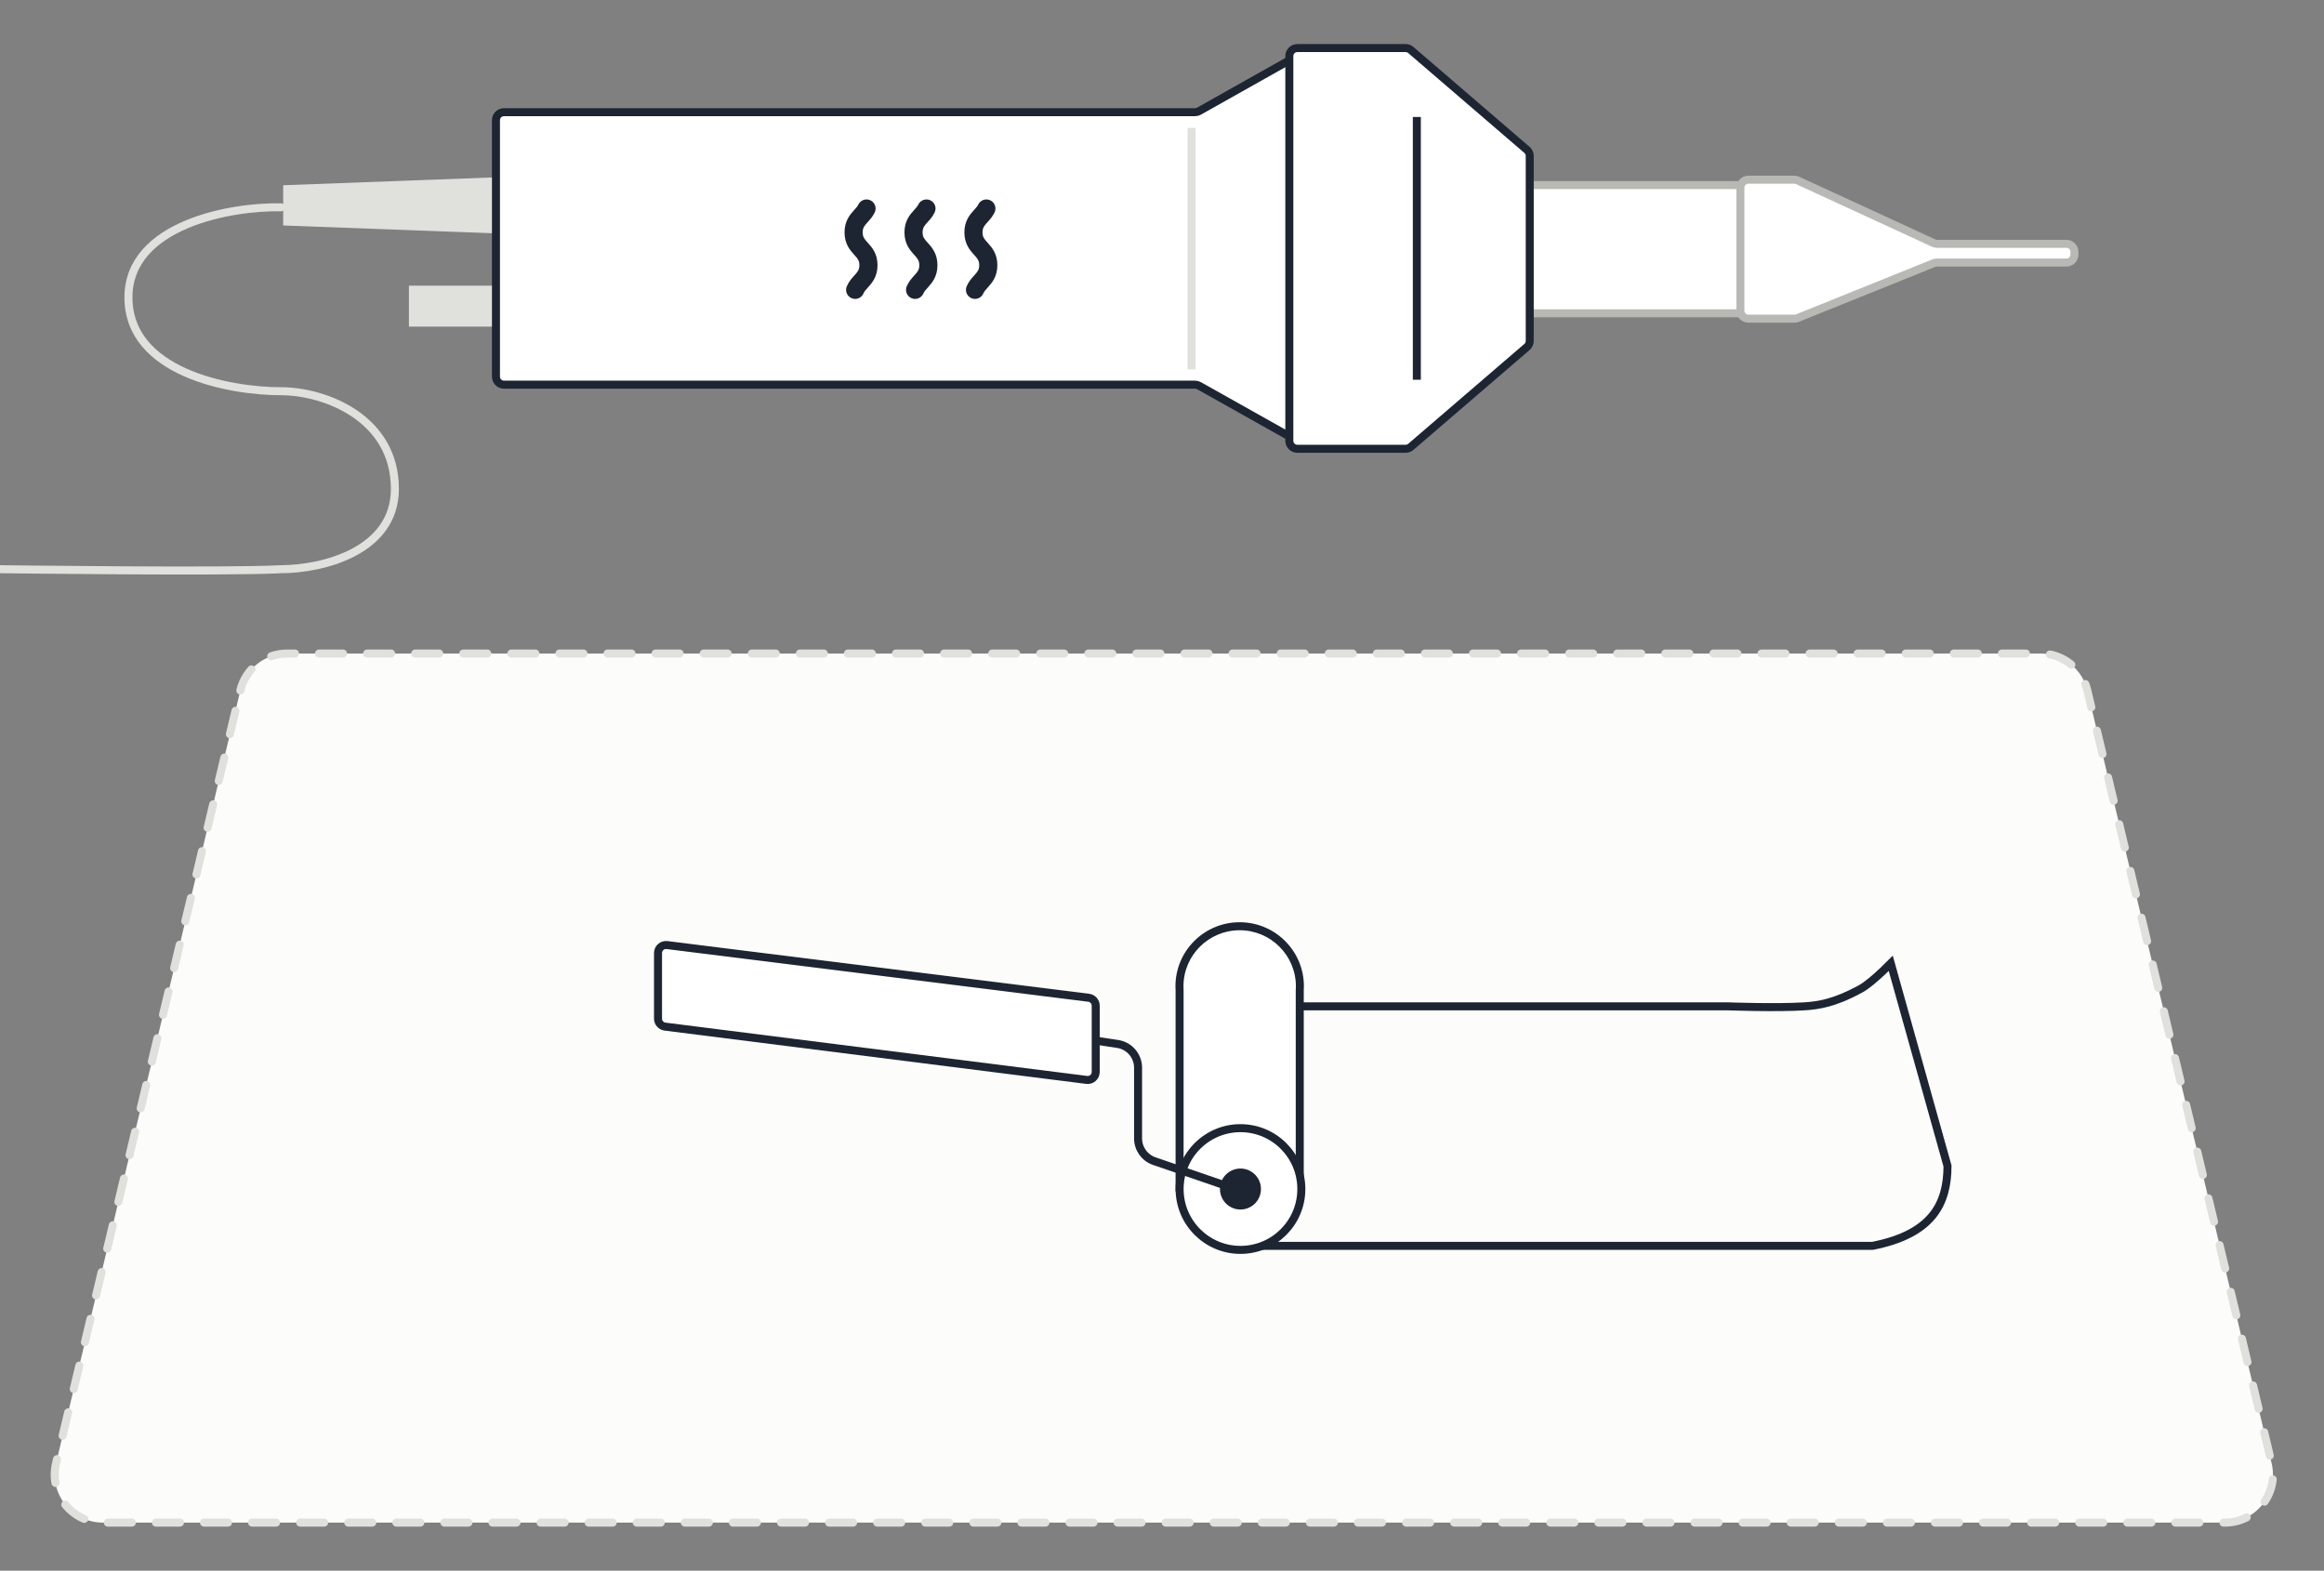 <?xml version="1.0" encoding="UTF-8"?> <svg xmlns="http://www.w3.org/2000/svg" width="290" height="196" viewBox="0 0 290 196" fill="none"><rect x="0" y="0" width="290" height="196" fill="#808080" stroke="none"/><g clip-path="url(#clip0_753_5991)"><path d="M29.989 86.161C30.634 83.459 33.048 81.552 35.826 81.552H254.631C257.409 81.552 259.824 83.459 260.468 86.161L283.466 182.608C284.365 186.379 281.506 190 277.63 190H12.828C8.951 190 6.092 186.379 6.991 182.608L29.989 86.161Z" fill="#FCFCFB" stroke="#E0E0DC" stroke-linecap="round" stroke-dasharray="3 3"></path><rect x="51.025" y="35.647" width="10.863" height="5.111" fill="#E0E0DC"></rect><path d="M35.34 23.116L62.143 22.116V29.136L35.34 28.136V23.116Z" fill="#E0E0DC"></path><path d="M61.888 15C61.888 14.448 62.335 14 62.888 14H111.888H136.888H149.126C149.297 14 149.466 13.956 149.616 13.871L161.397 7.243C162.064 6.868 162.888 7.35 162.888 8.115V53.872C162.888 54.636 162.065 55.118 161.398 54.744L149.616 48.128C149.466 48.044 149.298 48 149.126 48H136.888H111.888H62.888C62.335 48 61.888 47.552 61.888 47V15Z" fill="white" stroke="#1D2532" stroke-linecap="round"></path><path d="M108.282 30.286C107.874 29.835 107.649 29.586 107.649 28.998C107.649 28.411 107.874 28.162 108.282 27.711C108.573 27.39 108.902 27.026 109.151 26.511C109.423 25.948 109.187 25.271 108.624 25C108.061 24.728 107.385 24.964 107.113 25.527C107.006 25.748 106.82 25.954 106.604 26.192C106.09 26.761 105.386 27.539 105.386 28.998C105.386 30.458 106.09 31.236 106.604 31.805C107.013 32.256 107.238 32.505 107.238 33.093C107.238 33.68 107.013 33.929 106.604 34.38C106.301 34.716 105.922 35.134 105.67 35.725C105.425 36.3 105.692 36.965 106.267 37.21C106.411 37.272 106.562 37.301 106.71 37.301C107.15 37.301 107.568 37.043 107.751 36.613C107.855 36.371 108.043 36.163 108.282 35.898C108.797 35.33 109.501 34.552 109.501 33.093C109.501 31.633 108.797 30.855 108.282 30.286Z" fill="#1D2532"></path><path d="M115.76 30.286C115.352 29.835 115.126 29.586 115.126 28.998C115.126 28.411 115.351 28.162 115.76 27.711C116.051 27.39 116.38 27.026 116.629 26.511C116.9 25.948 116.664 25.271 116.102 25C115.539 24.728 114.862 24.964 114.59 25.527C114.484 25.748 114.297 25.954 114.082 26.192C113.568 26.761 112.863 27.539 112.863 28.998C112.863 30.458 113.568 31.236 114.082 31.805C114.49 32.256 114.716 32.505 114.716 33.093C114.716 33.68 114.491 33.929 114.082 34.38C113.778 34.716 113.4 35.134 113.148 35.725C112.902 36.3 113.169 36.965 113.744 37.21C113.889 37.272 114.039 37.301 114.188 37.301C114.627 37.301 115.046 37.043 115.229 36.613C115.332 36.371 115.521 36.163 115.76 35.898C116.274 35.33 116.979 34.552 116.979 33.093C116.979 31.633 116.274 30.855 115.76 30.286Z" fill="#1D2532"></path><path d="M123.237 30.287C122.828 29.835 122.603 29.586 122.603 28.999C122.603 28.411 122.828 28.162 123.237 27.711C123.527 27.39 123.856 27.026 124.105 26.511C124.377 25.948 124.141 25.271 123.578 25C123.015 24.728 122.339 24.964 122.067 25.527C121.96 25.748 121.774 25.954 121.558 26.192C121.044 26.761 120.34 27.539 120.34 28.998C120.34 30.458 121.044 31.236 121.558 31.805C121.967 32.256 122.192 32.505 122.192 33.093C122.192 33.68 121.967 33.929 121.558 34.38C121.255 34.716 120.876 35.134 120.624 35.725C120.379 36.3 120.646 36.965 121.221 37.21C121.366 37.272 121.516 37.301 121.664 37.301C122.104 37.301 122.522 37.043 122.705 36.613C122.809 36.371 122.998 36.163 123.236 35.898C123.751 35.33 124.455 34.552 124.455 33.093C124.455 31.633 123.751 30.855 123.237 30.287Z" fill="#1D2532"></path><path d="M190.482 24.094C190.482 23.542 190.93 23.094 191.482 23.094H207.851H216.536H218.707H220.878H224.22C224.772 23.094 225.22 23.542 225.22 24.094V38.094C225.22 38.646 224.772 39.094 224.22 39.094H220.878H218.707H216.536H207.851H191.482C190.93 39.094 190.482 38.646 190.482 38.094V24.094Z" fill="white" stroke="#B8B8B4" stroke-linecap="round"></path><path d="M223.901 22.424C224.045 22.424 224.188 22.455 224.319 22.515L241.29 30.332C241.421 30.392 241.564 30.424 241.708 30.424H250.173H252.344H254.516H257.858C258.41 30.424 258.858 30.871 258.858 31.424V31.765C258.858 32.317 258.41 32.764 257.858 32.764H254.516H252.344H250.173H241.683C241.555 32.764 241.428 32.789 241.309 32.837L224.3 39.692C224.181 39.74 224.054 39.764 223.926 39.764H218.174C217.622 39.764 217.174 39.317 217.174 38.764V23.424C217.174 22.871 217.622 22.424 218.174 22.424L223.901 22.424Z" fill="white" stroke="#B8B8B4" stroke-linecap="round"></path><path d="M243.02 145.505C243.011 147.848 242.538 149.948 241.179 151.644C239.813 153.348 237.495 154.718 233.646 155.469H155.282L151.457 125.579H215.652C215.664 125.58 215.682 125.58 215.704 125.581C215.749 125.583 215.816 125.585 215.902 125.588C216.075 125.594 216.325 125.601 216.636 125.609C217.257 125.627 218.121 125.647 219.093 125.661C221.033 125.689 223.419 125.689 225.16 125.578C226.919 125.466 228.899 125.175 232.119 123.431C232.966 122.972 234.086 121.989 234.962 121.161C235.334 120.81 235.67 120.476 235.937 120.208L243.02 145.505Z" fill="#FCFCFB" stroke="#1D2532"></path><path d="M176.053 6.242C175.872 6.086 175.641 6 175.401 6H161.888C161.335 6 160.888 6.448 160.888 7V55C160.888 55.552 161.335 56 161.888 56H175.401C175.641 56 175.872 55.914 176.053 55.758L190.54 43.299C190.761 43.109 190.888 42.832 190.888 42.541V19.459C190.888 19.168 190.761 18.891 190.54 18.701L176.053 6.242Z" fill="white" stroke="#1D2532" stroke-linecap="round"></path><path d="M154.692 115.583C158.841 115.583 162.207 118.935 162.207 123.073C162.207 123.237 162.2 123.399 162.189 123.56V148.163H147.195V123.547C147.185 123.39 147.179 123.232 147.179 123.073C147.179 118.935 150.544 115.583 154.692 115.583Z" fill="white"></path><path d="M154.692 115.583L154.692 115.083L154.692 115.083L154.692 115.583ZM162.207 123.073L162.707 123.073L162.707 123.073L162.207 123.073ZM162.189 123.56L161.69 123.528L161.689 123.544V123.56H162.189ZM162.189 148.163V148.663H162.689V148.163H162.189ZM147.195 148.163H146.695V148.663H147.195V148.163ZM147.195 123.547H147.695V123.531L147.694 123.516L147.195 123.547ZM147.179 123.073L146.679 123.073L146.679 123.073L147.179 123.073ZM154.692 115.583V116.083C158.566 116.083 161.707 119.213 161.707 123.073L162.207 123.073L162.707 123.073C162.707 118.658 159.115 115.083 154.692 115.083V115.583ZM162.207 123.073L161.707 123.073C161.707 123.222 161.7 123.373 161.69 123.528L162.189 123.56L162.688 123.592C162.699 123.425 162.707 123.251 162.707 123.073L162.207 123.073ZM162.189 123.56H161.689V148.163H162.189H162.689V123.56H162.189ZM162.189 148.163V147.663H147.195V148.163V148.663H162.189V148.163ZM147.195 148.163H147.695V123.547H147.195H146.695V148.163H147.195ZM147.195 123.547L147.694 123.516C147.685 123.365 147.679 123.219 147.679 123.073L147.179 123.073L146.679 123.073C146.679 123.246 146.686 123.415 146.696 123.578L147.195 123.547ZM147.179 123.073L147.679 123.073C147.679 119.213 150.819 116.083 154.692 116.083L154.692 115.583L154.692 115.083C150.27 115.083 146.679 118.658 146.679 123.073L147.179 123.073Z" fill="#1D2532"></path><circle cx="154.792" cy="148.374" r="7.595" fill="white" stroke="#1D2532" stroke-linecap="round"></circle><circle cx="154.791" cy="148.374" r="2.557" fill="#1D2532"></circle><path d="M154.786 148.586L144.039 144.894C142.828 144.478 142.014 143.338 142.014 142.057V133.238C142.014 131.754 140.93 130.494 139.463 130.271L133.198 129.323" stroke="#1D2532" stroke-linecap="round"></path><path d="M82.111 118.924C82.111 118.322 82.638 117.857 83.235 117.931L135.852 124.508C136.353 124.571 136.728 124.996 136.728 125.5L136.728 133.767C136.728 134.369 136.2 134.835 135.603 134.759L82.986 128.107C82.486 128.043 82.111 127.618 82.111 127.115L82.111 118.924Z" fill="white" stroke="#1D2532" stroke-linecap="round"></path><line x1="176.799" y1="14.598" x2="176.799" y2="47.387" stroke="#1D2532"></line><line x1="148.687" y1="15.96" x2="148.687" y2="46.093" stroke="#E0E0DC"></line><path d="M35.058 25.872C29.003 25.727 16.028 27.96 16.028 37.117C16.028 46.484 28.617 48.819 35.058 48.819C40.545 48.819 49.277 52.158 49.277 61.007C49.277 68.745 40.318 71.028 35.058 71.028C28.715 71.399 -0.131 71.028 -0.131 71.028" stroke="#E0E0DC" stroke-linecap="round"></path></g><defs><clipPath id="clip0_753_5991"><rect width="290" height="196" fill="white"></rect></clipPath></defs></svg> 